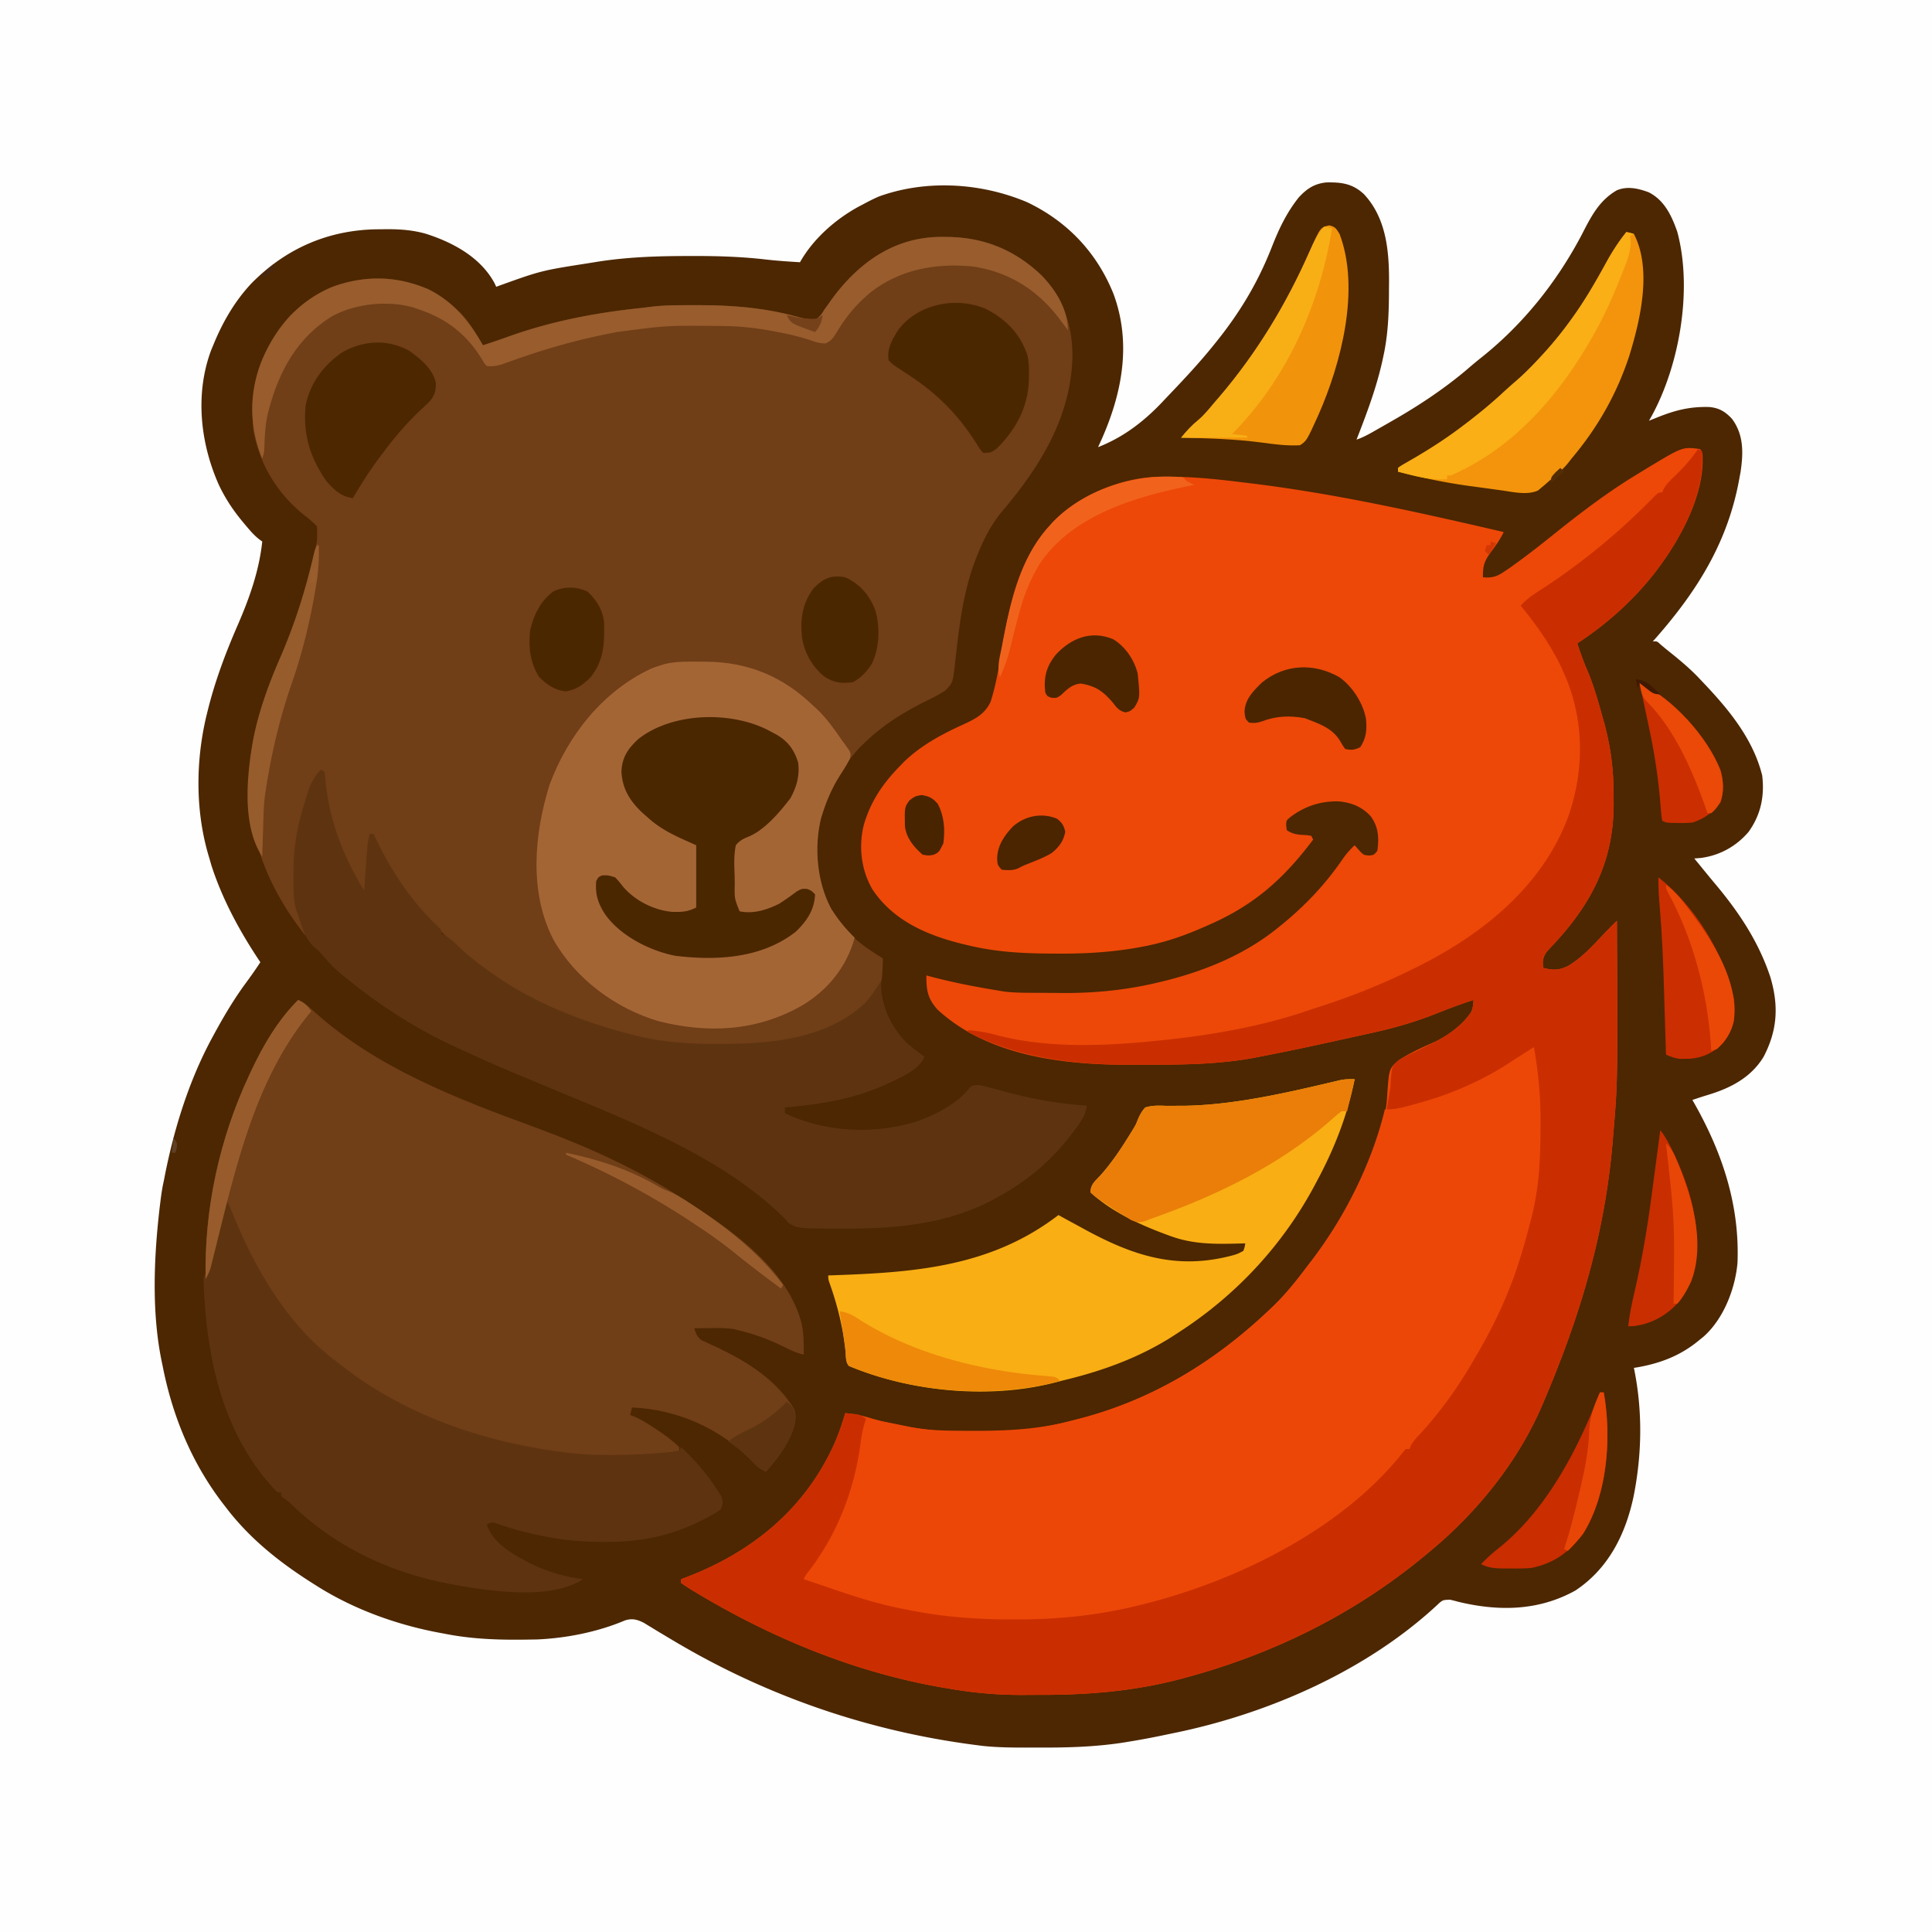 <svg xmlns="http://www.w3.org/2000/svg" viewBox="0 0 1024 1024"><path fill="#4c2701" d="M0 0h1024v1024H0z"/><path fill="#fefefe" d="M0 0h1024v1024H0zm688.375 104.625c-6.489 8.138-10.608 16.896-14.383 26.552C666.498 150.223 656.871 166.094 644 182l-1.41 1.749c-7.217 8.89-15.022 17.238-22.93 25.512a673 673 0 0 0-4.125 4.368C605.731 223.835 595.211 231.799 582 237l1.39-3.043c11.274-24.984 16.552-51.768 6.78-78.201-8.814-21.92-24.454-38.395-45.732-48.568-24.376-10.335-53.504-12.139-78.563-3.055-2.715 1.164-5.281 2.454-7.875 3.867l-2.98 1.559c-12.366 6.786-24.017 17.06-31.02 29.441-6.13-.386-12.25-.779-18.352-1.488-13.09-1.507-26.042-1.872-39.21-1.825l-3.187.006c-16.268.047-32.174.627-48.251 3.307l-3.233.52c-25.064 3.917-25.064 3.917-48.767 12.48l-.805-1.762c-7.435-13.922-22.271-21.848-36.73-26.414-7.492-2.065-14.538-2.44-22.278-2.324l-3.98.039c-25.7.535-47.893 10.35-65.937 28.65-8.926 9.518-15.39 20.757-20.27 32.811l-.922 2.176C103.24 208.399 106.062 234.723 116 257c3.492 7.38 7.752 13.761 13 20l1.895 2.266c2.6 3.043 4.753 5.5 8.105 7.734-1.656 15.655-6.874 30.234-13.13 44.596-6.464 14.869-12 29.64-15.87 45.404l-.68 2.757c-5.762 24.489-5.768 51.174 1.68 75.243l1.023 3.57c5.821 18.164 15.353 35.66 25.977 51.43-2.733 4.164-5.6 8.18-8.562 12.188-6.166 8.545-11.435 17.546-16.438 26.812l-1.281 2.368C99.629 574.146 91.827 599.737 87 625l-.664 3.16c-.567 2.943-.977 5.864-1.336 8.84l-.269 2.167C81.525 666.257 80.204 696.23 86 723l.52 2.57c5.412 26.475 15.783 51.055 32.48 72.43l2.273 2.945c12.77 16.086 28.428 28.22 45.727 39.055l1.816 1.147c19.813 12.335 42.787 20.443 65.684 24.54l3.395.643c14.355 2.624 28.562 2.932 43.105 2.67 1.16-.017 2.32-.034 3.516-.05 15.725-.679 32.318-3.986 46.812-10.13 3.79-1.163 6.392-.458 9.91 1.296l2.29 1.404c.862.52 1.724 1.042 2.612 1.58l2.798 1.712a2801 2801 0 0 0 6 3.586c1.015.606 2.031 1.212 3.078 1.835C407.226 899.363 461.3 917.817 518 925l2.476.321c9.997 1.105 20.104.922 30.149.929l3.044.003c15.329-.01 30.202-.6 45.331-3.253l2.628-.438c6.158-1.037 12.264-2.266 18.372-3.562l3.018-.62c50.198-10.397 102.551-33.47 140.192-69.07 1.79-1.31 1.79-1.31 5.352-1.435A99 99 0 0 1 773 849c21.323 5.12 42.485 4.865 62-6 17.54-11.622 26.657-29.908 30.871-50.055 4.46-22.484 4.781-45.46.129-67.945l1.695-.262c12.696-2.224 23.407-6.393 33.305-14.738l1.953-1.578c10.588-9.444 16.744-25.273 17.957-39.125C922.13 638.1 912.507 609.876 897 583c2.943-.993 5.885-1.965 8.86-2.86 11.78-3.63 22.335-9.217 28.898-20.038 7.31-14.02 8.1-26.955 3.558-42.254-6.336-19.057-16.913-34.76-29.775-50.015-2.314-2.753-4.582-5.544-6.854-8.333L898 455l3.375-.25c10.06-1.313 18.837-6.126 25.414-13.852 6.487-9.043 8.53-18.883 7.211-29.898-4.942-19.792-18.22-35.563-32-50l-2.09-2.215c-5.241-5.413-11.019-10.1-16.91-14.785l-2.707-2.266c-2.08-1.935-2.08-1.935-4.293-1.734l1.18-1.328c22.452-25.453 38.9-51.75 44.82-85.672l.547-2.926c1.488-10.093 1.718-19.607-4.547-28.074-3.52-3.793-6.812-5.804-12.047-6.273-10.006-.275-17.64 1.57-26.953 5.273l-2.93 1.164L874 223l1.54-2.727c14.804-27.237 21.606-67.28 13.433-97.503-2.966-8.445-6.787-16.649-15.141-20.864-5.49-2.04-11.304-3.407-16.898-1.027-9.42 5.416-13.744 14.094-18.559 23.496-13.272 25.207-31.233 47.72-53.652 65.46-2.844 2.26-5.59 4.614-8.348 6.977C764.423 206.77 751.487 215.283 738 223l-2.158 1.24a1570 1570 0 0 1-6.592 3.76l-2.06 1.17c-2.708 1.52-5.238 2.846-8.19 3.83l.67-1.721c5.425-13.96 10.485-27.643 13.518-42.341l.506-2.434c2.203-11.225 2.487-22.468 2.494-33.879l.037-3.672c.026-16.359-1.597-33.428-13.225-45.953-5.987-5.688-12.014-6.483-20.035-6.305-6.351.653-10.303 3.316-14.59 7.93"/><path fill="#ed4808" d="M901 238c1.757 1.757 1.339 4.039 1.438 6.438-.214 19.584-11.95 41.222-23.438 56.562l-1.973 2.645C865.456 318.417 851.64 330.705 836 341a161 161 0 0 0 5.688 15.25c3.156 7.598 5.36 15.457 7.562 23.375l1.034 3.68c3.572 13.13 5.047 25.469 4.966 39.07l.023 3.922c-.062 31.323-12.615 54.224-33.957 76.457-2.433 2.64-3.292 3.982-3.629 7.621L818 513c5.091 1.345 8.28 1.305 13.063-1 7.459-4.413 13.263-10.894 19.167-17.15 2.22-2.32 4.497-4.582 6.77-6.85.437 85.437.437 85.437-2 114l-.309 3.763C850.633 653.404 837.583 697.212 819 741l-1.194 2.843C804.932 774.429 782.663 801.97 757 823l-1.467 1.222C718.338 855.128 675.56 876.358 629 889l-2.357.64c-24.859 6.67-49.563 8.73-75.235 8.676-3.106-.004-6.21.02-9.316.045-13.286.042-26.01-1.08-39.092-3.361l-3.53-.586c-46.34-8.009-90.597-26.264-130.783-50.476-1.166-.699-1.166-.699-2.356-1.41-1.815-1.118-3.58-2.315-5.331-3.528v-2l2.754-1.031c35.081-13.414 62.97-36.278 78.516-70.88 2.272-5.243 4.124-10.605 5.73-16.089 4.926.394 9.28 1.341 14 2.813 33.493 9.514 72.317 10.163 106 1.187l3.09-.779c38.826-9.88 71.93-29.877 100.91-57.221l2.594-2.43c6.383-6.16 11.83-12.86 17.161-19.924 1.087-1.437 2.19-2.86 3.296-4.283 17.546-23.14 38.873-58.617 40.234-88.441.944-13.472.944-13.472 6.049-17.986 5.94-3.88 12.357-6.73 18.829-9.599 7.635-3.598 15.23-9.187 19.837-16.337.874-3.224.874-3.224 1-6-6.772 2.186-13.38 4.666-19.986 7.307-11.086 4.377-22.18 7.592-33.827 10.13l-4.112.912q-4.11.91-8.224 1.81-5.142 1.124-10.28 2.263c-11.477 2.53-22.972 4.955-34.511 7.18q-2.582.501-5.162 1.02c-18.217 3.385-36.915 3.729-55.386 3.694-3.444-.003-6.887.02-10.33.045-35.007.1-75.26-4.423-102.194-29.185-5.367-5.874-6.033-10.454-5.988-18.176l2.727.734c11.637 3.059 23.399 5.331 35.273 7.266l3.199.54c4.538.55 8.988.641 13.555.663l2.839.017q2.976.014 5.953.02c2.955.01 5.91.04 8.866.072 17.663.1 34.982-1.73 52.15-6l3.131-.77C639.61 514.187 660.107 505.655 677 492l1.61-1.292c12.916-10.434 23.943-22 33.269-35.747A44.7 44.7 0 0 1 718 448l2.188 2.5c2.532 2.7 2.532 2.7 5.5 2.938 2.498-.248 2.498-.248 4.312-2.438 1-6.839.65-12.743-3.516-18.383-4.535-4.94-9.942-7.126-16.543-7.84-9.53-.39-18.366 2.47-25.941 8.223-2.238 1.83-2.238 1.83-2.312 4.5L682 440c3.74 2.493 6.431 2.402 10.82 2.656L695 443l1 2c-15.144 20.157-30.443 34.058-53.687 44.5l-1.914.861c-8.294 3.7-16.593 6.97-25.399 9.264l-2.448.639c-17.098 4.037-34.287 5.29-51.802 5.173l-2.968-.009c-15.243-.07-29.913-.785-44.782-4.428l-2.675-.633c-18.835-4.608-36.787-12.31-47.852-28.87-6.065-10.28-7.523-22.984-4.567-34.532C461.62 424.518 467.976 415.187 477 406l2.203-2.277c8.976-8.686 20.088-14.635 31.391-19.757 6.23-2.874 11.306-5.409 14.383-11.845 2.923-8.916 4.363-18.165 5.91-27.398C534.79 321.693 539.828 296.84 556 279l1.64-1.848c13.593-14.45 36.09-23.835 55.92-24.446q2.99-.022 5.983.001l3.281.015c11.944.156 23.708 1.435 35.551 2.903l3.413.41C707.511 261.533 752.183 271.59 797 282c-1.691 3.514-3.734 6.49-6.062 9.625-3.984 5.374-5.063 7.602-4.938 14.375 4.734.324 7.203-.293 11.125-2.937l2.879-1.938c7.635-5.415 15.032-11.102 22.32-16.973 14.742-11.858 29.615-23.251 45.832-33.038a687 687 0 0 0 5.098-3.118C891.837 236.778 891.837 236.778 901 238"/><path fill="#703e17" d="m499.688 125.563 3.166.022c19.3.407 35.296 7.102 49.298 20.47 11.69 12.25 16.375 26.775 16.27 43.384-.979 32.635-17.83 58.854-38.387 82.936-4.714 6.08-8.145 12.539-11.097 19.625l-1.046 2.51c-6.138 15.154-8.731 31.32-10.603 47.498l-.369 3.107q-.35 3-.655 6.006c-1.261 10.89-1.261 10.89-5.265 14.879-3.913 2.56-8.052 4.575-12.25 6.625-11.088 5.691-20.703 11.8-29.75 20.375l-2.648 2.508C446.804 405.38 440.102 417.973 436 431l-.742 2.328c-3.944 15.452-2.271 34.352 5.297 48.332 2.504 4.055 5.333 7.735 8.445 11.34l1.582 1.836c5.044 5.424 11.197 9.231 17.418 13.164-.434 13.203-.434 13.203-5 19l-1.691 2.21c-13.172 16.02-35.777 21.967-55.61 24.255-8.16.764-16.322.831-24.512.847l-2.202.011c-14.108.038-28.185-.993-41.923-4.385l-2.6-.636C294.436 539.077 260.133 520.178 231 491l-2.035-1.895C215.83 476.68 205.159 460.562 198 444v-2h-2l-2 31c-9.097-9.097-13.222-21.995-17-34l-1.187-3.629c-2.696-8.712-3.92-17.332-4.813-26.371-6.673 4.449-8.119 15.324-10.187 22.75l-.788 2.746c-2.652 9.39-3.333 18.197-3.4 27.942l-.017 2.036C156.564 475 157.813 483.354 162 493v3c-21.297-26.583-32.87-57.58-29.57-91.902 2.25-19.78 8.438-38.009 16.37-56.173 7.105-16.4 12.525-33.319 16.762-50.675l.763-3.12c1.868-7.51 1.868-7.51 1.675-15.13-2.11-2.219-3.949-3.836-6.375-5.625-14.456-11.527-23.844-26.714-27.312-45A116 116 0 0 1 134 224l-.195-3.527c-.733-19.693 6.453-38.085 19.496-52.786 13.074-13.017 28.676-19.879 47.074-20.125 17.058.11 31.53 6.347 43.742 18.27 4.854 5.073 8.386 11.119 11.883 17.168a520 520 0 0 0 14.11-4.832c22.544-7.996 45.67-12.42 69.431-14.902 1.51-.163 3.02-.344 4.525-.552 7.954-1.064 15.986-.957 23.997-.964l2.413-.003c18.153.015 35.77 1.456 53.282 6.483 3.341.794 5.838 1.284 9.242.77 2.257-2.149 2.257-2.149 4-5l1.86-2.578 1.89-2.672c14.458-19.827 33.731-33.446 58.938-33.187"/><path fill="#ed4708" d="M813 555c3.782 14.048 4.44 27.583 4.438 42.063l.003 3.098c-.025 16.47-1.21 31.85-5.441 47.839l-.729 2.864c-1.573 6.108-3.36 12.126-5.271 18.136l-.642 2.11c-10.132 33.141-29.484 63.227-52.053 89.226a117 117 0 0 0-4.485 5.516L747 768h-2l-.68 1.668C739.84 777.58 730.936 784.21 724 790l-1.514 1.301C705.896 805.536 687.472 818.036 668 828l-2.13 1.094c-24.197 12.271-50.13 21-76.745 26.218l-2.26.447c-16.026 2.911-32.112 3.62-48.365 3.553l-2.908-.006C497.96 859.171 460.338 853.146 426 837c1.354-3.85 3.102-6.621 5.625-9.812 14.596-19.683 21.431-44.435 24.797-68.372C457 755 457 755 458 752c6.96.773 13.728 2.107 20.578 3.54l2.547.523 2.258.472c6.937 1.232 13.698 1.654 20.73 1.738l2.907.039c20.873.22 40.681.098 60.98-5.312l3.09-.779c38.826-9.88 71.93-29.877 100.91-57.221l2.594-2.43c6.383-6.16 11.83-12.86 17.161-19.924 1.087-1.437 2.19-2.86 3.296-4.283C712.684 645.108 727.179 616.461 734 588l1.626-.348c26.145-5.682 52.276-14.92 73.698-31.445C811 555 811 555 813 555"/><path fill="#ca2e00" d="m900 238 2 1c2.058 21.575-10.385 45.155-23 62l-1.973 2.645C865.456 318.417 851.64 330.705 836 341a161 161 0 0 0 5.688 15.25c3.156 7.598 5.36 15.457 7.562 23.375l1.034 3.68c3.572 13.13 5.047 25.469 4.966 39.07l.023 3.922c-.062 31.323-12.615 54.224-33.957 76.457-2.433 2.64-3.292 3.982-3.629 7.621L818 513c5.091 1.345 8.28 1.305 13.063-1 7.459-4.413 13.263-10.894 19.167-17.15 2.22-2.32 4.497-4.582 6.77-6.85.437 85.437.437 85.437-2 114l-.309 3.763C850.633 653.404 837.583 697.212 819 741l-1.194 2.843C804.932 774.429 782.663 801.97 757 823l-1.467 1.222C718.338 855.128 675.56 876.358 629 889l-2.357.64c-24.859 6.67-49.563 8.73-75.235 8.676-3.106-.004-6.21.02-9.316.045-13.286.042-26.01-1.08-39.092-3.361l-3.53-.586c-46.34-8.009-90.597-26.264-130.783-50.476-1.166-.699-1.166-.699-2.356-1.41-1.815-1.118-3.58-2.315-5.331-3.528v-2l2.754-1.031c35.081-13.414 62.97-36.278 78.516-70.88 2.272-5.243 4.124-10.605 5.73-16.089l3.813.375c.707.07 1.415.14 2.144.21C456 750 456 750 459 752l-.922 2.957c-.985 3.447-1.541 6.848-2.014 10.397-3.346 24.887-12.455 48.224-27.9 68.087-1.242 1.568-1.242 1.568-2.164 3.559l3.691 1.223a1088 1088 0 0 1 11.461 3.898c12.846 4.405 25.492 8.402 38.848 10.879l4.207.828c17.74 3.398 35.376 4.556 53.418 4.485l2.913-.006c22.817-.073 44.344-2.555 66.462-8.307l2.655-.684c47.923-12.522 102.167-39.5 133.673-79.254L745 768h2l.77-1.75c1.37-2.507 2.933-4.193 4.918-6.25 10.821-11.82 20.368-25.094 28.312-39l2.16-3.68c8.952-15.403 16.477-31.319 21.84-48.32l.753-2.348c1.953-6.168 3.651-12.383 5.247-18.652l.749-2.829c4.05-15.847 4.728-31.338 4.751-47.609l.014-2.936c.025-13.466-1.15-26.37-3.514-39.626l-2.237 1.424c-5.283 3.361-5.283 3.361-6.869 4.364q-2.177 1.397-4.333 2.825c-6.45 4.215-12.985 7.766-19.999 10.95l-3.126 1.427c-9.57 4.26-19.307 7.396-29.436 10.01l-2.195.593c-3.42.903-6.24 1.407-9.805 1.407l2-12 .117-2.865c.616-7.97.616-7.97 4.1-11.173 2.985-1.767 5.993-3.23 9.158-4.65q3.292-1.622 6.574-3.265l3.181-1.565c7.573-3.912 15.203-9.24 19.87-16.482.874-3.224.874-3.224 1-6-6.772 2.186-13.38 4.666-19.986 7.307-11.086 4.377-22.18 7.592-33.827 10.13l-4.112.912q-4.11.91-8.224 1.81-5.142 1.124-10.28 2.263c-11.477 2.53-22.972 4.955-34.511 7.18q-2.582.501-5.162 1.02c-18.217 3.385-36.915 3.729-55.386 3.694-3.444-.003-6.887.02-10.33.045-29.586.085-59.57-3.608-86.182-17.361v-1c4.974.355 9.566 1.093 14.386 2.4 29.132 7.866 61.891 5.85 91.614 2.6l2.57-.276c23.643-2.674 48.208-7.175 70.763-14.823 3.149-1.064 6.31-2.085 9.472-3.112C717.728 527.538 732.969 521.425 748 514l2.16-1.053c35.18-17.3 67.716-43.204 81.371-81.052 8.34-24.547 8.058-51.116-2.531-74.895l-1.305-2.945C822.068 342.133 814.333 331.18 806 321c3.542-3.95 7.7-6.535 12.125-9.375 20.873-13.665 40.644-29.988 58.063-47.875C879 261 879 261 881 261l.672-1.672c1.752-3.07 4.025-5.136 6.578-7.578 4.401-4.274 8.3-8.67 11.75-13.75"/><path fill="#703e17" d="M158 530c3.326 1.454 5.523 3.299 8.125 5.813 32.933 30.004 75.99 46.518 117.21 61.594C311.25 607.665 338.065 619.711 363 636q1.702 1.09 3.406 2.176C389.573 653.216 418.121 673.657 425 702c1.053 5.359 1.11 10.564 1 16-4.28-.949-7.97-2.881-11.875-4.812-7.551-3.652-14.937-6.27-23.125-8.188l-2.309-.594c-4-.604-7.964-.51-12.003-.468l-2.534.013q-3.077.02-6.154.049c.904 2.949 1.457 4.62 4.024 6.419.823.37 1.645.742 2.492 1.124l2.772 1.299 2.962 1.346c15.847 7.576 31.524 17.304 40.75 32.812 1.964 6.36-1.04 12.135-3.931 17.745-3.056 5.589-6.845 10.493-11.069 15.255-3.35-1.432-5.216-3.17-7.625-5.875-16.818-17.15-39.617-27.12-63.375-28.125l-1 4 2.07.734c3.497 1.511 6.622 3.446 9.805 5.516l1.87 1.211c4.395 2.887 8.481 5.855 12.255 9.539v2c-1.749.32-3.5.63-5.25.938l-2.953.527C330.173 773.513 308.49 772.462 287 769l-2.57-.406c-50.706-8.288-103.782-33.07-134.73-75.371-11.18-15.747-20.541-33.011-27.72-50.922-.778-2.223-.778-2.223-1.98-3.301l-10 39h-1c-.852-36.979 7.312-74.51 23-108l1-2.158c6.408-13.704 14.227-27.069 25-37.842"/><path fill="#5e3410" d="m170 408 2 1c.33 2.24.56 4.494.75 6.75 2.121 20.206 9.709 39.041 20.25 56.25l.168-2.323q.38-5.214.77-10.427l.263-3.656.264-3.516.238-3.237c.25-2.387.635-4.541 1.297-6.841h2l1.469 3.078c8.314 17.182 18.92 33.179 32.949 46.25C234 493 234 493 234 495l1.664.688c3.033 1.703 5.207 3.897 7.711 6.312 25.598 23.931 59.705 38.519 93.375 46.813l2.357.59c13.846 3.225 27.917 3.983 42.08 3.91l2.294-.007c25.868-.118 55-2.928 74.87-21.54 2.56-2.742 4.596-5.626 6.649-8.766l2-3-.027 2.133c.347 11.555 5.24 21.803 13.183 30.18 3.091 2.829 6.39 5.319 9.844 7.687-2.739 7.562-14.493 11.887-21.375 15.188-17.161 7.606-34.06 10.115-52.625 11.812v3c21.594 10.347 48.406 11.49 71.113 3.969 10.038-3.854 20.49-9.147 27.13-17.817 2.336-1.532 3.972-1.171 6.642-.657 4.316 1.03 8.589 2.2 12.865 3.38 13.9 3.728 27.877 6.188 42.25 7.125-.509 4.693-2.646 7.854-5.375 11.563-.446.61-.891 1.222-1.35 1.852C557.487 615.295 543.533 626.966 526 636l-2.762 1.46c-22.932 11.305-48.531 13.73-73.676 13.727l-2.209.003c-24.352-.003-24.352-.003-29.185-2.87l-1.98-2.195c-29.648-29.836-73.927-48.46-112.197-64.3q-5.524-2.29-11.046-4.587l-2.351-.977-9.444-3.924c-11.09-4.607-22.13-9.294-33.024-14.352a1017 1017 0 0 0-6.606-3.024C220.323 545.252 201.016 532.764 183 518l-2.172-1.738c-3.8-3.12-6.979-6.579-10.137-10.344-1.517-1.72-3.075-3.123-4.816-4.606-4.439-4.32-6.005-10.56-7.875-16.312l-1.113-3.027c-1.623-5.86-1.314-12.068-1.325-18.098l-.005-2.009c.014-12.164 1.813-23.254 5.443-34.866l1.082-3.738c1.746-5.696 3.62-10.965 7.918-15.262"/><path fill="#a46535" d="m370.625 350.688 3.793.014c22.373.285 40.426 7.799 56.582 23.298l1.902 1.746c5.131 4.852 9.096 10.46 13.098 16.254l1.688 2.309 1.437 2.066 1.258 1.773c.617 1.852.617 1.852-.028 4.204-1.546 3.02-3.31 5.807-5.168 8.648-4.017 6.352-6.896 12.822-9.187 20l-.746 2.336c-3.933 15.462-2.257 34.315 5.289 48.312 3.526 5.691 7.673 10.683 12.457 15.352-4.264 15.485-14.239 27.817-28 36-24.056 13.63-49.69 14.895-76.059 8.227-22.77-6.736-43.931-22.481-55.609-43.184-13.001-25.007-10.245-55.973-2.02-82.23 9.679-26.003 28.124-49.434 53.688-61.375 1.813-.754 1.813-.754 4-1.438l3.398-1.07c5.995-1.456 12.092-1.27 18.227-1.243"/><path fill="#f9ae14" d="M718 572c-3.81 19.126-10.767 36.857-20 54l-1.066 2.01C680.014 659.79 655.19 686.49 625 706l-1.793 1.186c-17.796 11.709-37.65 19.085-58.267 24.099q-2.76.669-5.505 1.395c-34.596 9.07-76.68 5.065-109.435-8.68-1.911-1.911-1.54-5.377-1.812-8-1.416-12.285-4.289-24.132-8.454-35.777C439 678 439 678 439 676l3.55-.12c43.183-1.51 83-4.678 118.45-31.88l1.668.926a1012 1012 0 0 0 7.332 3.99q2.158 1.17 4.308 2.351c26.202 14.352 49.542 22.084 79.376 14.006 2.401-.718 2.401-.718 5.316-2.273.738-2.039.738-2.039 1-4l-2.057.063c-13.277.356-25.363.65-37.943-4.063l-2.043-.748C603.936 649.06 589.086 642.203 578 632c0-4.252 2.508-6.032 5.25-9 6.219-6.976 11.182-14.505 16.059-22.457l1.391-2.248c1.357-2.289 1.357-2.289 2.36-4.84 1.105-2.53 2.058-4.43 3.94-6.455 3.774-1.21 7.382-1.02 11.313-.875a934 934 0 0 0 6.82-.04l3.49-.012c25.231-.547 51.404-6.421 75.863-12.193l3.174-.743 2.77-.666c2.584-.473 4.95-.557 7.57-.471"/><path fill="#5e3310" d="M120 636a89 89 0 0 1 3.594 7.914c11.422 28.365 28.456 57.517 53.031 76.461l1.844 1.426A749 749 0 0 0 184 726l3.023 2.285C220.198 752.274 260.651 765.228 301 770l2.377.288c6.423.716 12.788.905 19.248.9l3.236-.003c7.905-.059 15.759-.437 23.639-1.06l3.147-.238 2.884-.254 2.55-.222L360 769l1-2c7.892 7.36 14.278 14.832 20 24l1.309 2.066c1.04 2.908.966 4.083-.309 6.934-2.563 2.047-5.388 3.47-8.312 4.938l-2.548 1.31c-15.719 7.781-31.394 10.982-48.827 11.002l-2.1.004C308.9 817.25 298.07 816.41 287 814l-3.578-.727c-6.727-1.45-13.224-3.402-19.742-5.601-2.754-.946-2.754-.946-5.68.328 3.429 10.414 14.845 16.425 24.172 21.132 8.58 4.075 17.439 6.584 26.828 7.868-17.87 11.914-53.205 5.88-73.316 2-30.224-6.193-57.75-19.316-80.16-40.652-2.41-2.339-2.41-2.339-4.86-4.04-.55-.431-1.098-.863-1.664-1.308v-2h-2c-28.436-29.478-37.25-69.394-39-109l-.144-3.219C108 676 108 676 110 674c.79-2.58 1.485-5.129 2.129-7.746l.59-2.324q.928-3.681 1.844-7.367a6927 6927 0 0 1 1.854-7.357q.578-2.29 1.149-4.581c.729-2.913 1.484-5.775 2.434-8.625"/><path fill="#4b2700" d="m409 388 2.363 1.238c6.259 3.637 9.404 7.879 11.637 14.762.981 6.869-.715 12.908-4 19-5.749 7.516-14.06 17.419-23.059 20.766-2.637 1.136-4.096 2.01-5.941 4.234-1.084 5.394-.84 10.652-.625 16.125q.035 2.24.059 4.48c-.165 7.58-.165 7.58 2.566 14.395 7.261 1.577 14.535-.794 21-4a173 173 0 0 0 9.273-6.488C425 471 425 471 427.727 471.145 430 472 430 472 432 474c-.328 8.366-4.477 14.34-10.355 19.945-18.036 14.013-41.697 15.312-63.645 12.657-13.627-2.624-29.457-10.703-37.437-22.227-3.73-5.885-5.121-10.453-4.563-17.375 1.063-2.062 1.063-2.062 3-3 3.313-.125 3.313-.125 7 1 1.615 1.562 2.912 3.253 4.29 5.027 6.438 7.424 16.2 12.35 25.933 13.282 5.126.105 8.11.025 12.777-2.309v-33l-7.937-3.562c-6.716-3.113-12.587-6.386-18.063-11.438l-2.137-1.863c-6.795-6.268-11.038-12.861-11.488-22.262.357-7.518 3.436-12.03 8.813-17.062C356.514 377.19 388.9 376.609 409 388"/><path fill="#f3940c" d="M862 123c1.895.297 1.895.297 4 1 9.682 18.648 3.48 45.356-2.396 64.443-6.626 20.32-16.833 38.24-30.604 54.557l-1.988 2.55c-2.97 3.617-6.425 6.465-10.012 9.45l-2.016 1.781-1.984 1.656-1.75 1.497c-5.713 2.707-13.616.773-19.7-.07l-2.706-.368q-2.833-.388-5.666-.785c-2.81-.39-5.624-.765-8.438-1.139-12.8-1.749-25.23-4.362-37.74-7.572v-2c1.614-1.17 1.614-1.17 3.883-2.469l2.517-1.465 2.725-1.566c8.649-5.083 16.888-10.436 24.875-16.5l1.772-1.34c7.139-5.424 13.973-11.059 20.533-17.176a249 249 0 0 1 6.554-5.804c4.078-3.558 7.829-7.347 11.516-11.305l1.97-2.113A198 198 0 0 0 833 169l1.18-1.647c6.403-9.027 11.872-18.526 17.179-28.233 3.16-5.73 6.542-11.014 10.641-16.12"/><path fill="#985c2d" d="m499.688 125.563 3.166.022c19.3.407 35.296 7.102 49.298 20.47 7.693 8.061 13.656 17.61 13.848 28.945l-1.297-1.73L563 171l-1.578-2.113c-11.428-15.033-26.35-24.572-45.285-27.57-19.664-1.984-38.605 1.225-54.551 13.538-7.527 6.243-13.058 12.805-18.05 21.18-1.731 2.798-2.907 4.698-5.99 6.008-3.017-.05-5.205-.703-8.046-1.73-6.02-1.98-12.024-3.329-18.25-4.5l-2.65-.505c-8.714-1.605-17.251-2.464-26.112-2.511l-2.673-.022c-26.556-.253-26.556-.253-52.815 3.225l-3.364.652c-17.136 3.357-33.574 7.975-50.038 13.791l-2.038.714c-1.821.64-3.638 1.292-5.455 1.944-2.923.846-5.09 1.226-8.105.899-1.484-1.617-1.484-1.617-2.75-3.875C247.209 177.112 236.498 168.81 222 164l-3.102-1.082c-13.59-3.787-30.697-2.002-42.945 4.766-19.166 11.788-28.755 30.5-34.058 51.855-1.264 5.735-1.59 11.443-1.754 17.3C140 240 140 240 139 243c-7.038-16.956-7.045-35.011-.187-52.017 7.465-17.414 19.546-31.643 37.437-38.987 17.039-6.172 33.941-5.815 50.633 1.219C240.304 159.81 248.69 170.355 256 183a520 520 0 0 0 14.11-4.832c22.544-7.996 45.67-12.42 69.431-14.902 1.51-.163 3.02-.344 4.525-.552 7.954-1.064 15.986-.957 23.997-.964l2.413-.003c18.153.015 35.77 1.456 53.282 6.483 3.341.794 5.838 1.284 9.242.77 2.257-2.149 2.257-2.149 4-5l1.86-2.578 1.89-2.672c14.458-19.827 33.731-33.446 58.938-33.187"/><path fill="#ea7e09" d="m718 572-4 17h-3a102 102 0 0 0-5.625 4.75C677.643 617.927 644.441 633.862 610 646l-2.153.864c-3.391 1.252-4.772 1.164-8.206-.137l-3.391-2.102-1.811-1.11A221 221 0 0 1 589 640l-1.712-1.125c-6.551-4.356-6.551-4.356-9.288-6.875 0-4.252 2.508-6.032 5.25-9 6.219-6.976 11.182-14.505 16.059-22.457l1.391-2.248c1.357-2.289 1.357-2.289 2.36-4.84 1.105-2.53 2.058-4.43 3.94-6.455 3.774-1.21 7.382-1.02 11.313-.875a934 934 0 0 0 6.82-.04l3.49-.012c25.231-.547 51.404-6.421 75.863-12.193l3.174-.743 2.77-.666C713 572 713 572 718 572"/><path fill="#f2930c" d="M704.563 119.438c3.21.74 3.705 1.805 5.437 4.562 11.103 29.287.815 68.708-11.273 96.055C692.58 233.613 692.58 233.613 689 236c-6.886.371-13.44-.494-20.25-1.437-14.229-1.86-28.416-2.283-42.75-2.563 2.976-3.658 5.722-6.643 9.414-9.613 3.208-2.806 5.85-6.132 8.586-9.387l2.21-2.55c19.903-23.284 35.609-49.271 47.935-77.24 5.688-12.734 5.688-12.734 10.418-13.773"/><path fill="#4b2700" d="M522.547 163.754c10.523 5.345 17.881 12.775 21.886 24.109.973 3.67 1.012 7.235.942 11.012l-.03 2.399C544.96 215.776 538.356 227.953 528 238c-3 2-3 2-7 2-1.86-2.273-1.86-2.273-3.75-5.375-9.436-14.833-20.591-26.066-35.25-35.625q-2.596-1.716-5.187-3.437l-2.106-1.372C473 193 473 193 471 191c-1.066-6.09 1.871-10.98 5-16 10.395-14.073 30.901-18.015 46.547-11.246"/><path fill="#4c2700" d="M217 186c5.831 4.192 12.51 9.587 14 17 .063 4.814-.938 7.32-4.21 10.691a315 315 0 0 1-4.165 3.871C215.293 224.565 209.008 231.856 203 240l-2.168 2.86c-5.068 6.783-9.49 13.878-13.832 21.14-6.36-.858-9.826-4.32-14-9-8.65-12.504-12.433-24.672-11-40 2.492-12.05 9.095-20.853 19-28 11.429-6.61 24.274-7.47 36-1"/><path fill="#f9af15" d="m862 123 4 1-2 1 .281 3.219c-.01 6.202-2.5 11.603-4.781 17.281l-1.383 3.504C854.54 157.936 850.676 166.59 846 175l-1.155 2.086C827.208 208.63 802.812 237.334 769 252h-2v2c-9.045.658-17.312-1.766-26-4v-2c1.614-1.17 1.614-1.17 3.883-2.469l2.517-1.465 2.725-1.566c8.649-5.083 16.888-10.436 24.875-16.5l1.772-1.34c7.139-5.424 13.973-11.059 20.533-17.176a249 249 0 0 1 6.554-5.804c4.078-3.558 7.829-7.347 11.516-11.305l1.97-2.113A198 198 0 0 0 833 169l1.18-1.647c6.403-9.027 11.872-18.526 17.179-28.233 3.16-5.73 6.542-11.014 10.641-16.12"/><path fill="#cb2e00" d="M879 465c19.012 14.88 34.772 40.448 40 64 1.084 9.058-.053 16.489-5.687 23.75-4.633 5.06-10.885 7.94-17.715 8.418l-2.535.02-2.528.042c-2.824-.256-4.934-1.135-7.535-2.23l-.062-2.14q-.3-10.188-.617-20.373-.163-5.232-.316-10.464c-.444-15.295-1.04-30.545-2.35-45.798-.439-5.1-.762-10.106-.655-15.225"/><path fill="#ca2d00" d="M848 738h2c4.255 23.69 2.034 54.366-11 75-7.348 9.734-15.095 15.368-27 18-3.784.368-7.514.377-11.312.313l-2.917.01c-4.656-.036-8.565-.072-12.771-2.323a96.4 96.4 0 0 1 10.188-9.125C820.173 799.539 836.575 767.545 848 738"/><path fill="#c92e00" d="M880 599c2.907 3.733 4.876 7.546 6.875 11.813l1.063 2.267c4.521 9.854 8.268 20.196 10.062 30.92l.336 1.945c2.161 15.363 1.679 30.143-7.719 43.094-6.143 7.449-14.62 12.537-24.304 13.774L863 703c.653-6.185 1.868-12.081 3.313-18.125 4.046-17.417 6.978-34.922 9.268-52.65.489-3.76.99-7.52 1.493-11.28l.28-2.088.557-4.165Q878.96 606.847 880 599"/><path fill="#f8af15" d="m702 120 4 1c-6.41 40.257-23.994 79.994-53 109l8 1v1h-35c3.316-3.98 5.592-6.538 9.414-9.613 3.208-2.806 5.85-6.132 8.586-9.387l2.21-2.55c19.903-23.284 35.609-49.271 47.935-77.24 2.18-4.881 4.158-9.253 7.855-13.21"/><path fill="#4b2700" d="M448 306c7.801 3.571 12.658 9.212 15.813 17.063 2.73 9.145 2.43 20.301-1.813 28.937-2.757 4.136-5.53 7.218-9.937 9.563-5.978.853-10.2.36-15.188-3-6.51-5.344-10.917-13.182-11.875-21.563-.85-9.563.44-17.713 6.438-25.437 5.073-5.074 9.417-6.978 16.562-5.563"/><path fill="#cb2e00" d="M869 362c17.437 7.987 36.026 28.654 42.879 46.258 1.59 5.672 1.924 11.233.121 16.867-3.656 5.255-8.882 8.966-15 10.875-3.48.23-3.48.23-7.187.188l-3.731-.02C883 436 883 436 881 435c-.423-2.379-.423-2.379-.676-5.562l-.312-3.567-.324-3.871c-1.204-12.905-3.276-25.45-6.056-38.114-.83-3.786-1.618-7.58-2.408-11.376-.731-3.505-1.477-7.008-2.224-10.51"/><path fill="#4b2700" d="M311.375 313.5c5.01 4.77 8.443 10.19 8.828 17.195.19 10.767-.22 19.526-7.203 28.305-4.049 3.929-7.61 6.678-13.25 7.438-5.94-.694-9.838-3.578-14.062-7.688-4.78-7.789-5.656-15.72-4.688-24.75 1.99-8.3 5.364-15.164 12.125-20.437 5.801-2.933 12.424-2.652 18.25-.063"/><path fill="#ee8909" d="M445 695c4.357.565 7.109 2.152 10.75 4.563 28.064 17.745 62.47 26.594 95.239 29.45l3.464.311 3.099.253C560 730 560 730 562 732c-35.763 9.38-77.991 6.27-112-8-1.968-1.968-1.635-5.61-1.937-8.312A354 354 0 0 0 445 695"/><path fill="#4b2500" d="M710 359c6.869 4.934 12.487 13.642 14 22 .542 5.737.23 10.031-3 15-3.067 1.534-4.591 1.656-8 1-1.305-1.797-1.305-1.797-2.625-4.125-4.29-7.19-11.393-9.31-18.875-12.25-7.954-1.42-15.04-1.188-22.594 1.7-2.41.853-4.378 1.058-6.906.675-2-2-2-2-2.375-5.75.205-6.695 4.723-11.107 9.309-15.574C681.063 351.84 696.64 351.278 710 359m-119.914-20.164C596.47 342.719 601.24 349.804 603 357c1.297 12.771 1.297 12.771-1.719 17.953C599 377 599 377 596.52 377.61c-3.517-.85-4.609-2.546-6.832-5.359-5.082-5.94-8.949-8.597-16.625-9.937-4.74.186-7.56 3.133-10.887 6.253C560 370 560 370 557.293 369.84 555 369 555 369 554 367c-.907-7.995.529-13.58 5.473-19.875 8.179-8.972 19.073-13.208 30.613-8.29"/><path fill="#985c2c" d="M158 530c3.4 1.407 4.892 3.029 7 6l-1.145 1.336c-28.216 34.494-38.65 80.143-49.175 122.394l-.694 2.768q-.65 2.59-1.287 5.182c-.291 1.162-.291 1.162-.59 2.347l-.505 2.041c-.66 2.114-1.566 3.979-2.604 5.932-.852-36.979 7.312-74.51 23-108l1-2.158c6.408-13.704 14.227-27.069 25-37.842"/><path fill="#975c2c" d="M168 289h1c.126 6.354-.093 12.468-1.062 18.75l-.388 2.522c-2.881 17.615-7.03 35.11-12.917 51.96-6.304 18.14-10.714 36.8-13.633 55.768l-.526 3.347c-.465 3.581-.678 7.072-.79 10.68l-.127 3.897-.12 4.014-.13 4.095A4896 4896 0 0 0 139 454c-11.158-16.737-8.062-44.41-4.578-63.19 3.078-14.969 8.266-28.909 14.375-42.874 7.467-17.208 13.09-35.052 17.328-53.315C167 291 167 291 168 289"/><path fill="#f1631d" d="m627 253 2 2c1.317.697 2.65 1.37 4 2l-3.2.629c-28.6 5.86-61.244 15.541-78.487 40.848-5.372 8.674-8.814 17.485-11.375 27.336l-.785 2.936a590 590 0 0 0-3.778 15.001c-1.287 5.303-3.197 10.254-5.375 15.25-1.788-5.424-.036-10.787 1-16.25l.688-3.636c4.174-21.23 9.383-43.644 24.312-60.114l1.64-1.848c16.976-18.045 45.057-26.6 69.36-24.152"/><path fill="#ea4807" d="M883 469c4.65 3.332 7.838 7.293 11.25 11.813l1.723 2.271C908.077 499.297 921.45 519.95 919 541c-1.254 6.05-4.41 10.877-9 15l-3 1-.227-3.715c-1.963-27.348-9.375-55.786-22.558-79.941C883 471 883 471 883 469"/><path fill="#ea4907" d="M869 362c17.437 7.987 36.026 28.654 42.879 46.258 1.621 5.783 2.038 11.428-.192 17.055-1.428 2.275-2.58 4.038-4.687 5.687h-2l-.96-2.797c-6.85-19.38-16.436-41.648-31.182-56.337-2.926-2.939-3.058-5.865-3.858-9.866"/><path fill="#985c2c" d="M300 611c16.682 3.393 33.824 8.95 48.543 17.64 2.546 1.47 2.546 1.47 5.762 2.723 4.171 1.75 7.86 4.096 11.632 6.574l2.232 1.462C385.778 651.06 402.217 664.026 415 681l-1 2c-8.005-5.933-15.95-11.907-23.687-18.187A261 261 0 0 0 370 650l-2.258-1.506A417 417 0 0 0 300 612z"/><path fill="#4b2400" d="M560.188 433.906c2.7 2.026 3.74 3.755 4.437 7.031-1.012 4.961-3.25 7.928-7.125 11.125-3.978 2.438-8.375 4.064-12.695 5.79-2.732 1.065-2.732 1.065-4.946 2.28-2.963 1.383-5.653 1.106-8.859.868-2.302-2.302-2.365-2.862-2.5-6 .164-6.807 3.736-12.12 8.352-16.93 6.302-5.605 15.26-7.51 23.336-4.164"/><path fill="#e84606" d="M883 606c3.351 3.075 4.773 6.657 6.438 10.813l.928 2.297c7.222 18.238 13.316 41.083 5.915 60.218-1.994 4.159-4.214 8.202-7.281 11.672h-2l.027-1.797c.607-41.77.607-41.77-4.027-83.203m-35 132h2c4.259 23.713 2.013 54.332-11 75a104 104 0 0 1-8 9l-2-1 .748-2.316c2.68-8.484 4.878-17.016 6.877-25.684.3-1.263.598-2.527.906-3.828 2.395-10.298 4.53-20.572 4.782-31.172.426-7.296 2.707-13.38 5.687-20"/><path fill="#5e3410" d="M417 743c3.326 2.39 3.963 3.792 4.688 7.875-.524 10.964-8.712 21.26-15.688 29.125-3.54-1.495-5.685-3.535-8.312-6.312-3.666-3.763-7.31-6.8-11.688-9.688 3.315-2.718 6.818-4.428 10.688-6.25 7.841-3.8 14.203-8.519 20.312-14.75"/><path fill="#492400" d="M488.5 421.375c4.144.74 5.687 1.5 8.5 4.625 3.496 6.63 3.968 13.59 3 21-2.295 4.647-2.295 4.647-5 6-2.687.563-2.687.563-6 0-4.647-4.067-8.606-8.787-9.371-15.023-.202-10.175-.202-10.175 2.433-13.79C485 422 485 422 488.5 421.376"/><path fill="#75411a" d="m417 167 1.977.438c6.947 1.516 6.947 1.516 14.023 1.562l3-2c-.53 3.821-1.497 6.062-4 9-12.765-4.53-12.765-4.53-15-9"/><path fill="#401901" d="M867 360c4.172.519 6.254 1.712 9.313 4.563l2.113 1.94L880 368c-3.606 0-4.413-.817-7.187-3l-2.168-1.687L869 362l-1 3z"/><path fill="#552d03" d="m827 248 2 2-7 6c0-3 0-3 2.5-5.687z"/><path fill="#995d2e" d="M168 301c.125 2.875.125 2.875 0 6l-2 2h-2c.256-2.343.593-4.678 1-7 2-1 2-1 3-1"/><path fill="#5e3f25" d="M92 603c2 3 2 3 1.625 5.688L93 611h-2z"/><path fill="#d43703" d="m790 287 3 1-4 6-2-2 1-3h2z"/><path fill="#482710" d="M145 140v3c-2.5 2.188-2.5 2.188-5 4l-2-1z"/></svg>